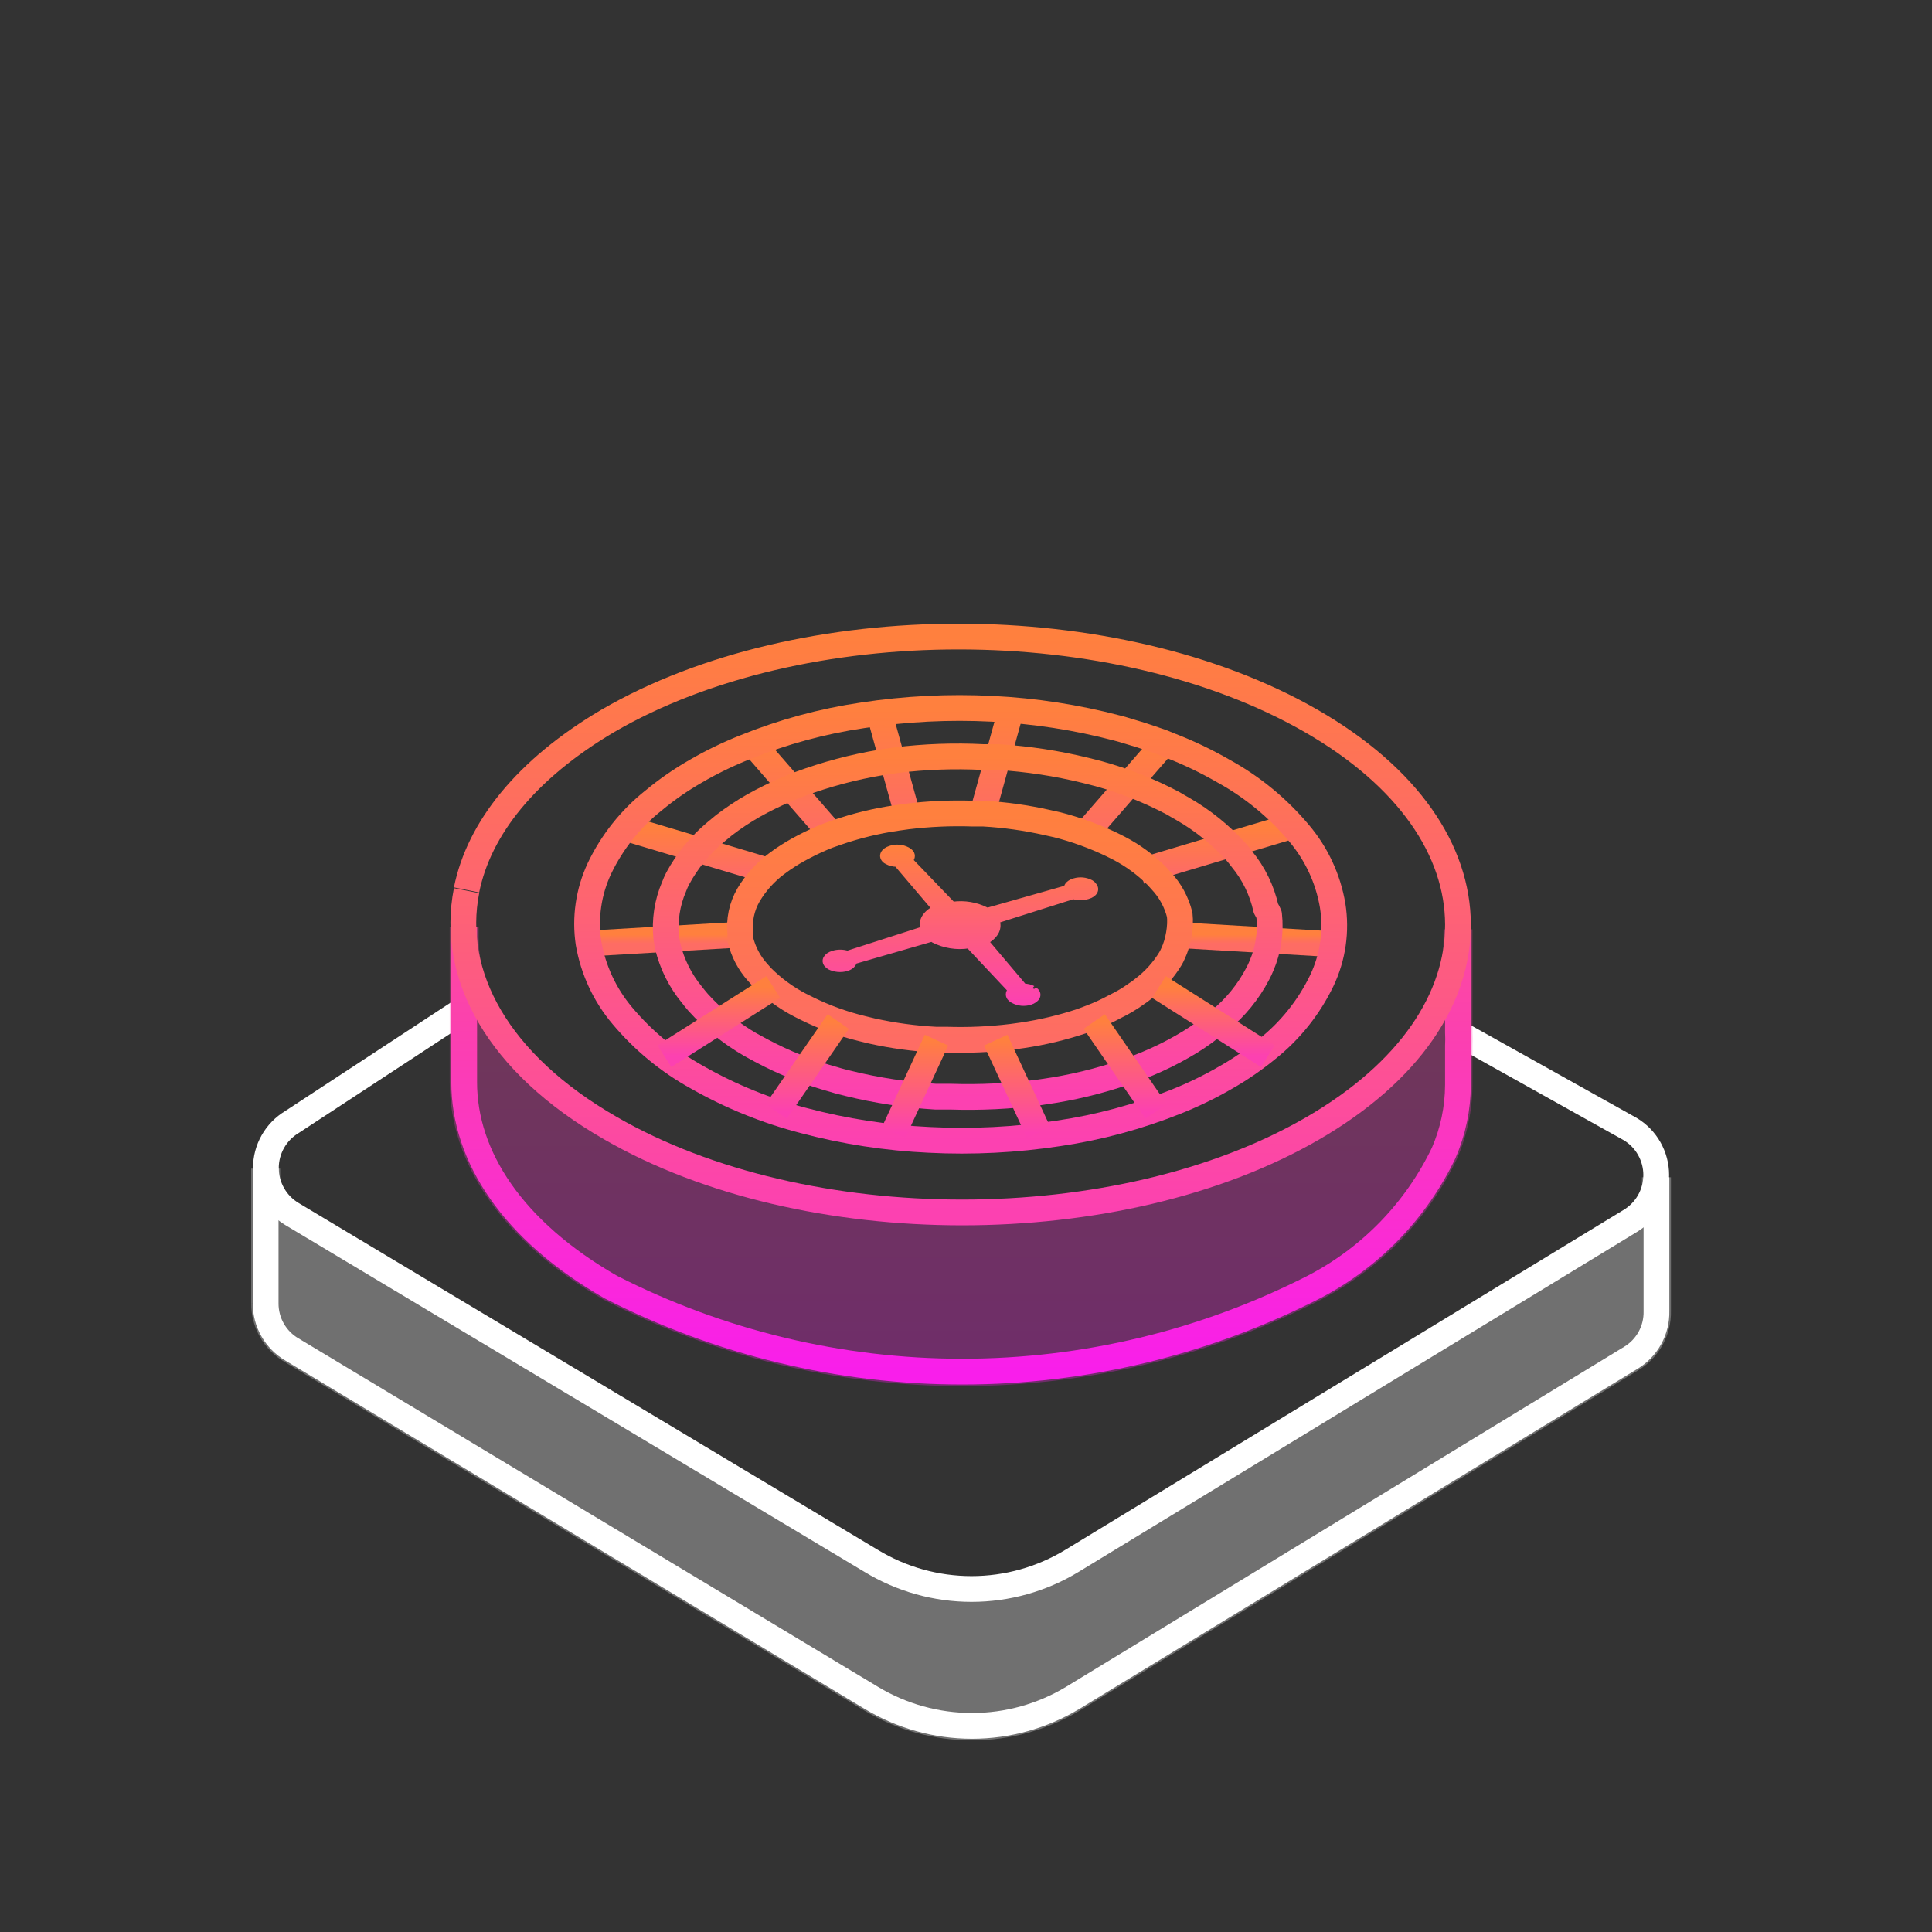 <svg width="90" height="90" viewBox="0 0 90 90" fill="none" xmlns="http://www.w3.org/2000/svg">
<rect x="0" y="0" width="90" height="90" fill="#333333" stroke="none"/>
<path opacity="0.3" fill-rule="evenodd" clip-rule="evenodd" d="M11.7 60.714V54.438H13.05V55.094C13.049 55.41 13.131 55.721 13.287 55.995C13.444 56.269 13.67 56.498 13.942 56.657L13.95 56.661L40.95 72.895C42.258 73.682 43.755 74.098 45.282 74.098C46.807 74.098 48.304 73.682 49.612 72.896L49.614 72.895L75.609 57.057L75.614 57.054C75.887 56.891 76.112 56.658 76.266 56.379C76.42 56.1 76.497 55.785 76.489 55.467L76.489 55.451V54.843H77.839V61.069C77.851 61.623 77.716 62.17 77.448 62.656C77.18 63.143 76.787 63.55 76.31 63.836L76.307 63.838L50.313 79.675L50.31 79.677C48.792 80.59 47.053 81.073 45.282 81.073C43.51 81.073 41.772 80.59 40.254 79.677L13.257 63.445C12.782 63.166 12.388 62.768 12.115 62.289C11.841 61.81 11.698 61.267 11.7 60.714ZM11.7 60.714L11.7 60.713L12.376 60.716H11.7V60.714Z" fill="white"/>
<path d="M12.375 54.438V60.716C12.373 61.15 12.485 61.577 12.7 61.955C12.916 62.332 13.226 62.646 13.601 62.865L40.601 79.099C42.014 79.948 43.632 80.398 45.281 80.398C46.93 80.398 48.548 79.948 49.961 79.099L75.96 63.258C76.336 63.034 76.645 62.713 76.857 62.33C77.068 61.946 77.174 61.514 77.164 61.076V54.843" stroke="white" stroke-width="1.2" stroke-linejoin="round"/>
<path d="M67.882 48.094L75.937 52.594C76.308 52.815 76.615 53.129 76.828 53.505C77.04 53.881 77.153 54.305 77.153 54.737C77.153 55.169 77.04 55.593 76.828 55.969C76.615 56.344 76.308 56.658 75.937 56.88L49.939 72.709C48.529 73.567 46.91 74.021 45.259 74.021C43.608 74.021 41.989 73.567 40.579 72.709L13.601 56.554C13.231 56.332 12.924 56.018 12.711 55.642C12.498 55.267 12.386 54.842 12.386 54.411C12.386 53.979 12.498 53.554 12.711 53.179C12.924 52.803 13.231 52.489 13.601 52.267L21.634 47.002" stroke="white" stroke-width="1.2" stroke-linejoin="round"/>
<path opacity="0.3" fill-rule="evenodd" clip-rule="evenodd" d="M20.949 43.2H22.299V43.661C22.299 46.788 24.333 50.061 28.785 52.619C33.753 55.151 39.251 56.471 44.827 56.471C50.408 56.471 55.91 55.149 60.882 52.612C63.394 51.312 65.415 49.228 66.639 46.678C67.032 45.767 67.237 44.786 67.243 43.794V41.962C67.243 41.956 67.243 41.95 67.243 41.944C67.243 41.938 67.243 41.932 67.243 41.926C67.253 41.744 67.253 41.562 67.243 41.38C67.243 41.368 67.243 41.356 67.243 41.344V43.29H68.593V48.076C68.603 48.294 68.603 48.512 68.593 48.73V50.546L68.593 50.55C68.587 51.729 68.342 52.894 67.873 53.976C67.871 53.98 67.869 53.984 67.868 53.988C67.866 53.992 67.864 53.995 67.863 53.999C66.512 56.821 64.278 59.125 61.5 60.562L61.497 60.564C56.335 63.198 50.622 64.571 44.827 64.571C39.032 64.571 33.319 63.198 28.157 60.564C28.147 60.559 28.137 60.553 28.128 60.548C23.41 57.842 20.949 54.188 20.949 50.411V43.2Z" fill="url(#paint0_linear_17119_557059)"/>
<path d="M21.623 43.2V50.163V50.411C21.623 53.865 23.873 57.33 28.463 59.962C33.53 62.548 39.138 63.896 44.826 63.896C50.515 63.896 56.123 62.548 61.19 59.962C63.837 58.592 65.966 56.396 67.253 53.707C67.686 52.709 67.912 51.634 67.917 50.546V48.712C67.928 48.506 67.928 48.3 67.917 48.093V43.29" stroke="url(#paint1_linear_17119_557059)" stroke-width="1.2" stroke-linejoin="round"/>
<path d="M21.734 41.49C20.958 45.427 23.185 49.533 28.428 52.548C37.495 57.791 52.165 57.791 61.177 52.548C70.188 47.306 70.177 38.812 61.075 33.581C51.974 28.35 37.327 28.338 28.315 33.581C24.502 35.831 22.308 38.599 21.734 41.456" stroke="url(#paint2_linear_17119_557059)" stroke-width="1.2" stroke-linejoin="round"/>
<path d="M27.235 44.235C27.233 44.544 27.26 44.853 27.314 45.157V44.133C27.264 43.825 27.241 43.512 27.246 43.2L27.235 44.235Z" fill="#1C1D26"/>
<path d="M27.415 43.954L34.492 43.538" stroke="url(#paint3_linear_17119_557059)" stroke-width="1.2" stroke-linejoin="round"/>
<path d="M29.138 38.576L35.877 40.59" stroke="url(#paint4_linear_17119_557059)" stroke-width="1.2" stroke-linejoin="round"/>
<path d="M61.582 43.954L54.505 43.538" stroke="url(#paint5_linear_17119_557059)" stroke-width="1.2" stroke-linejoin="round"/>
<path d="M59.862 38.576L53.123 40.59" stroke="url(#paint6_linear_17119_557059)" stroke-width="1.2" stroke-linejoin="round"/>
<path d="M40.961 33.221L42.3 38.059" stroke="url(#paint7_linear_17119_557059)" stroke-width="1.2" stroke-linejoin="round"/>
<path d="M47.059 33.221L45.721 38.059" stroke="url(#paint8_linear_17119_557059)" stroke-width="1.2" stroke-linejoin="round"/>
<path d="M35.033 34.605L38.712 38.835" stroke="url(#paint9_linear_17119_557059)" stroke-width="1.2" stroke-linejoin="round"/>
<path d="M54.247 34.605L50.568 38.835" stroke="url(#paint10_linear_17119_557059)" stroke-width="1.2" stroke-linejoin="round"/>
<path d="M54.955 42.615C54.809 42.026 54.515 41.483 54.1 41.04L53.886 40.804C53.367 40.286 52.771 39.849 52.12 39.51L51.94 39.42L51.76 39.33C50.952 38.946 50.108 38.64 49.24 38.419L48.779 38.317C47.806 38.097 46.816 37.958 45.82 37.901H45.314C44.292 37.867 43.269 37.912 42.254 38.036L41.77 38.104C40.825 38.241 39.895 38.467 38.992 38.779L38.575 38.925C38.191 39.076 37.815 39.249 37.45 39.442C37.104 39.619 36.77 39.819 36.449 40.039L36.157 40.252C35.64 40.641 35.205 41.126 34.874 41.681C34.55 42.234 34.415 42.878 34.492 43.515C34.481 43.601 34.481 43.688 34.492 43.774C34.627 44.338 34.902 44.86 35.29 45.292L35.504 45.529C36.024 46.047 36.619 46.483 37.27 46.822L37.45 46.912L37.63 47.002C38.435 47.397 39.28 47.702 40.15 47.914L40.611 48.026C41.589 48.243 42.582 48.379 43.581 48.431H44.077C45.098 48.465 46.121 48.42 47.136 48.296L47.62 48.229C48.564 48.09 49.494 47.868 50.399 47.565L50.815 47.407C51.202 47.261 51.578 47.088 51.94 46.89C52.291 46.721 52.626 46.522 52.941 46.294C53.044 46.229 53.141 46.157 53.234 46.08C53.753 45.691 54.192 45.206 54.528 44.651C54.573 44.571 54.615 44.488 54.651 44.404C54.885 43.914 55.02 43.154 54.955 42.615Z" stroke="url(#paint11_linear_17119_557059)" stroke-width="1.2" stroke-linejoin="round"/>
<path d="M58.973 42.322C58.785 41.475 58.4 40.685 57.848 40.016C57.756 39.891 57.659 39.771 57.555 39.656C56.85 38.883 56.031 38.222 55.125 37.698L54.889 37.563L54.641 37.417C53.543 36.836 52.385 36.376 51.188 36.045L50.569 35.887C49.236 35.56 47.877 35.353 46.508 35.268C46.271 35.268 46.046 35.268 45.81 35.268C44.447 35.198 43.081 35.247 41.726 35.415L41.051 35.516C39.754 35.731 38.481 36.07 37.249 36.528L36.686 36.753C36.144 36.983 35.614 37.242 35.1 37.53C34.622 37.802 34.164 38.106 33.728 38.441L33.334 38.767C32.613 39.368 32.013 40.101 31.568 40.927C31.504 41.051 31.448 41.179 31.399 41.31C31.076 42.061 30.953 42.882 31.039 43.695L31.106 44.088C31.307 44.914 31.691 45.683 32.231 46.338C32.321 46.462 32.423 46.575 32.524 46.698C33.224 47.472 34.04 48.132 34.943 48.656L35.19 48.791L35.438 48.926C36.53 49.512 37.684 49.972 38.88 50.298C39.083 50.366 39.296 50.411 39.51 50.467C40.843 50.795 42.202 51.002 43.571 51.086H44.258C45.656 51.132 47.055 51.064 48.443 50.883L49.106 50.782C50.403 50.567 51.677 50.228 52.909 49.77L53.471 49.545C54.02 49.316 54.553 49.053 55.069 48.757C55.546 48.49 56.002 48.185 56.43 47.846L56.824 47.531C57.554 46.935 58.155 46.196 58.59 45.36C58.657 45.235 58.717 45.108 58.77 44.977C59.09 44.229 59.21 43.411 59.119 42.603C59.076 42.507 59.028 42.413 58.973 42.322Z" stroke="url(#paint12_linear_17119_557059)" stroke-width="1.2" stroke-linejoin="round"/>
<path d="M61.572 45.686C60.977 46.92 60.111 48.004 59.041 48.859C58.432 49.36 57.781 49.808 57.095 50.197C56.351 50.628 55.576 51.004 54.777 51.322C53.019 52.025 51.184 52.52 49.31 52.796C47.319 53.1 45.302 53.202 43.291 53.1C41.315 53.009 39.353 52.707 37.441 52.2C35.706 51.749 34.038 51.072 32.48 50.186C31.15 49.453 29.968 48.48 28.992 47.317C28.177 46.352 27.634 45.187 27.417 43.942C27.238 42.755 27.415 41.542 27.924 40.455C28.515 39.218 29.381 38.133 30.455 37.282C31.064 36.777 31.715 36.326 32.401 35.932C33.144 35.499 33.919 35.123 34.718 34.807C36.475 34.096 38.311 33.597 40.186 33.322C42.181 33.018 44.201 32.916 46.216 33.019C48.188 33.114 50.145 33.416 52.055 33.919L52.302 33.986L53.157 34.245L53.596 34.391L54.147 34.582L54.474 34.717C55.352 35.054 56.202 35.46 57.016 35.932C58.346 36.665 59.528 37.638 60.504 38.801C61.323 39.763 61.867 40.93 62.079 42.176C62.27 43.37 62.094 44.595 61.572 45.686V45.686Z" stroke="url(#paint13_linear_17119_557059)" stroke-width="1.2" stroke-linejoin="round"/>
<path d="M50.828 41.119C50.587 40.989 50.303 40.961 50.041 41.04C49.816 41.108 49.692 41.232 49.681 41.367L46.036 42.401H45.968C45.48 42.15 44.926 42.056 44.382 42.132L42.402 40.073C42.431 40.048 42.453 40.018 42.469 39.984C42.485 39.95 42.493 39.913 42.493 39.876C42.493 39.839 42.485 39.801 42.469 39.767C42.453 39.733 42.431 39.703 42.402 39.679L42.278 39.589C42.157 39.525 42.023 39.485 41.886 39.474C41.749 39.462 41.611 39.478 41.48 39.522C41.153 39.623 41.03 39.859 41.198 40.05C41.233 40.089 41.275 40.12 41.322 40.14C41.46 40.215 41.615 40.254 41.772 40.253L43.561 42.357H43.471C43.043 42.604 42.886 42.964 43.01 43.279L39.477 44.415C39.258 44.346 39.022 44.346 38.802 44.415C38.476 44.517 38.352 44.753 38.521 44.944L38.645 45.045C38.894 45.165 39.178 45.189 39.443 45.113C39.657 45.045 39.781 44.91 39.792 44.786L43.415 43.74L43.493 43.797C43.997 44.05 44.567 44.141 45.125 44.055L47.071 46.125C47.042 46.15 47.02 46.18 47.004 46.214C46.988 46.248 46.98 46.285 46.98 46.322C46.98 46.36 46.988 46.397 47.004 46.431C47.02 46.465 47.042 46.495 47.071 46.519C47.105 46.558 47.147 46.589 47.195 46.609C47.436 46.739 47.72 46.767 47.982 46.688C48.308 46.587 48.443 46.35 48.263 46.159C48.083 45.968 48.196 46.092 48.151 46.058C48.012 45.984 47.858 45.945 47.701 45.945L45.912 43.83H45.98C46.418 43.572 46.565 43.212 46.441 42.885L49.996 41.76C50.216 41.829 50.451 41.829 50.671 41.76C50.997 41.67 51.132 41.434 50.952 41.232C50.921 41.185 50.878 41.146 50.828 41.119Z" fill="url(#paint14_linear_17119_557059)" stroke="url(#paint15_linear_17119_557059)" stroke-width="0.25" stroke-miterlimit="10"/>
<path d="M36.022 45.979L30.948 49.197" stroke="url(#paint16_linear_17119_557059)" stroke-width="1.2" stroke-linejoin="round"/>
<path d="M39.049 47.587L36.158 51.772" stroke="url(#paint17_linear_17119_557059)" stroke-width="1.2" stroke-linejoin="round"/>
<path d="M43.627 48.454L41.625 52.762" stroke="url(#paint18_linear_17119_557059)" stroke-width="1.2" stroke-linejoin="round"/>
<path d="M53.989 45.979L59.063 49.197" stroke="url(#paint19_linear_17119_557059)" stroke-width="1.2" stroke-linejoin="round"/>
<path d="M50.974 47.587L53.854 51.772" stroke="url(#paint20_linear_17119_557059)" stroke-width="1.2" stroke-linejoin="round"/>
<path d="M46.384 48.454L48.387 52.762" stroke="url(#paint21_linear_17119_557059)" stroke-width="1.2" stroke-linejoin="round"/>
<defs>
<linearGradient id="paint0_linear_17119_557059" x1="44.775" y1="41.344" x2="44.775" y2="64.571" gradientUnits="userSpaceOnUse">
<stop stop-color="#FC4B9D"/>
<stop offset="1" stop-color="#F91EEB"/>
</linearGradient>
<linearGradient id="paint1_linear_17119_557059" x1="44.774" y1="43.2" x2="44.774" y2="63.896" gradientUnits="userSpaceOnUse">
<stop stop-color="#FC4B9D"/>
<stop offset="1" stop-color="#F91EEB"/>
</linearGradient>
<linearGradient id="paint2_linear_17119_557059" x1="44.751" y1="29.653" x2="44.751" y2="56.48" gradientUnits="userSpaceOnUse">
<stop stop-color="#FF803E"/>
<stop offset="1" stop-color="#FC41B1"/>
</linearGradient>
<linearGradient id="paint3_linear_17119_557059" x1="30.953" y1="43.538" x2="30.953" y2="43.954" gradientUnits="userSpaceOnUse">
<stop stop-color="#FF803E"/>
<stop offset="1" stop-color="#FE6C64"/>
</linearGradient>
<linearGradient id="paint4_linear_17119_557059" x1="32.507" y1="38.576" x2="32.507" y2="40.59" gradientUnits="userSpaceOnUse">
<stop stop-color="#FF803E"/>
<stop offset="1" stop-color="#FE6C64"/>
</linearGradient>
<linearGradient id="paint5_linear_17119_557059" x1="58.044" y1="43.538" x2="58.044" y2="43.954" gradientUnits="userSpaceOnUse">
<stop stop-color="#FF803E"/>
<stop offset="1" stop-color="#FE6C64"/>
</linearGradient>
<linearGradient id="paint6_linear_17119_557059" x1="56.493" y1="38.576" x2="56.493" y2="40.59" gradientUnits="userSpaceOnUse">
<stop stop-color="#FF803E"/>
<stop offset="1" stop-color="#FE6C64"/>
</linearGradient>
<linearGradient id="paint7_linear_17119_557059" x1="41.631" y1="33.221" x2="41.631" y2="38.059" gradientUnits="userSpaceOnUse">
<stop stop-color="#FF803E"/>
<stop offset="1" stop-color="#FE6C64"/>
</linearGradient>
<linearGradient id="paint8_linear_17119_557059" x1="46.39" y1="33.221" x2="46.39" y2="38.059" gradientUnits="userSpaceOnUse">
<stop stop-color="#FF803E"/>
<stop offset="1" stop-color="#FE6C64"/>
</linearGradient>
<linearGradient id="paint9_linear_17119_557059" x1="36.873" y1="34.605" x2="36.873" y2="38.835" gradientUnits="userSpaceOnUse">
<stop stop-color="#FF803E"/>
<stop offset="1" stop-color="#FE6C64"/>
</linearGradient>
<linearGradient id="paint10_linear_17119_557059" x1="52.407" y1="34.605" x2="52.407" y2="38.835" gradientUnits="userSpaceOnUse">
<stop stop-color="#FF803E"/>
<stop offset="1" stop-color="#FE6C64"/>
</linearGradient>
<linearGradient id="paint11_linear_17119_557059" x1="44.721" y1="37.89" x2="44.721" y2="48.442" gradientUnits="userSpaceOnUse">
<stop stop-color="#FF803E"/>
<stop offset="1" stop-color="#FE6C64"/>
</linearGradient>
<linearGradient id="paint12_linear_17119_557059" x1="45.08" y1="35.237" x2="45.08" y2="51.1" gradientUnits="userSpaceOnUse">
<stop stop-color="#FF803E"/>
<stop offset="1" stop-color="#FC41B1"/>
</linearGradient>
<linearGradient id="paint13_linear_17119_557059" x1="44.752" y1="32.98" x2="44.752" y2="53.138" gradientUnits="userSpaceOnUse">
<stop stop-color="#FF803E"/>
<stop offset="1" stop-color="#FC41B1"/>
</linearGradient>
<linearGradient id="paint14_linear_17119_557059" x1="44.739" y1="39.47" x2="44.739" y2="46.732" gradientUnits="userSpaceOnUse">
<stop stop-color="#FF803E"/>
<stop offset="1" stop-color="#FC41B1"/>
</linearGradient>
<linearGradient id="paint15_linear_17119_557059" x1="44.739" y1="39.47" x2="44.739" y2="46.732" gradientUnits="userSpaceOnUse">
<stop stop-color="#FF803E"/>
<stop offset="1" stop-color="#FC41B1"/>
</linearGradient>
<linearGradient id="paint16_linear_17119_557059" x1="33.485" y1="45.979" x2="33.485" y2="49.197" gradientUnits="userSpaceOnUse">
<stop stop-color="#FF803E"/>
<stop offset="1" stop-color="#FC41B1"/>
</linearGradient>
<linearGradient id="paint17_linear_17119_557059" x1="37.604" y1="47.587" x2="37.604" y2="51.772" gradientUnits="userSpaceOnUse">
<stop stop-color="#FF803E"/>
<stop offset="1" stop-color="#FC41B1"/>
</linearGradient>
<linearGradient id="paint18_linear_17119_557059" x1="42.626" y1="48.454" x2="42.626" y2="52.762" gradientUnits="userSpaceOnUse">
<stop stop-color="#FF803E"/>
<stop offset="1" stop-color="#FC41B1"/>
</linearGradient>
<linearGradient id="paint19_linear_17119_557059" x1="56.526" y1="45.979" x2="56.526" y2="49.197" gradientUnits="userSpaceOnUse">
<stop stop-color="#FF803E"/>
<stop offset="1" stop-color="#FC41B1"/>
</linearGradient>
<linearGradient id="paint20_linear_17119_557059" x1="52.414" y1="47.587" x2="52.414" y2="51.772" gradientUnits="userSpaceOnUse">
<stop stop-color="#FF803E"/>
<stop offset="1" stop-color="#FC41B1"/>
</linearGradient>
<linearGradient id="paint21_linear_17119_557059" x1="47.386" y1="48.454" x2="47.386" y2="52.762" gradientUnits="userSpaceOnUse">
<stop stop-color="#FF803E"/>
<stop offset="1" stop-color="#FC41B1"/>
</linearGradient>
</defs>
</svg>

